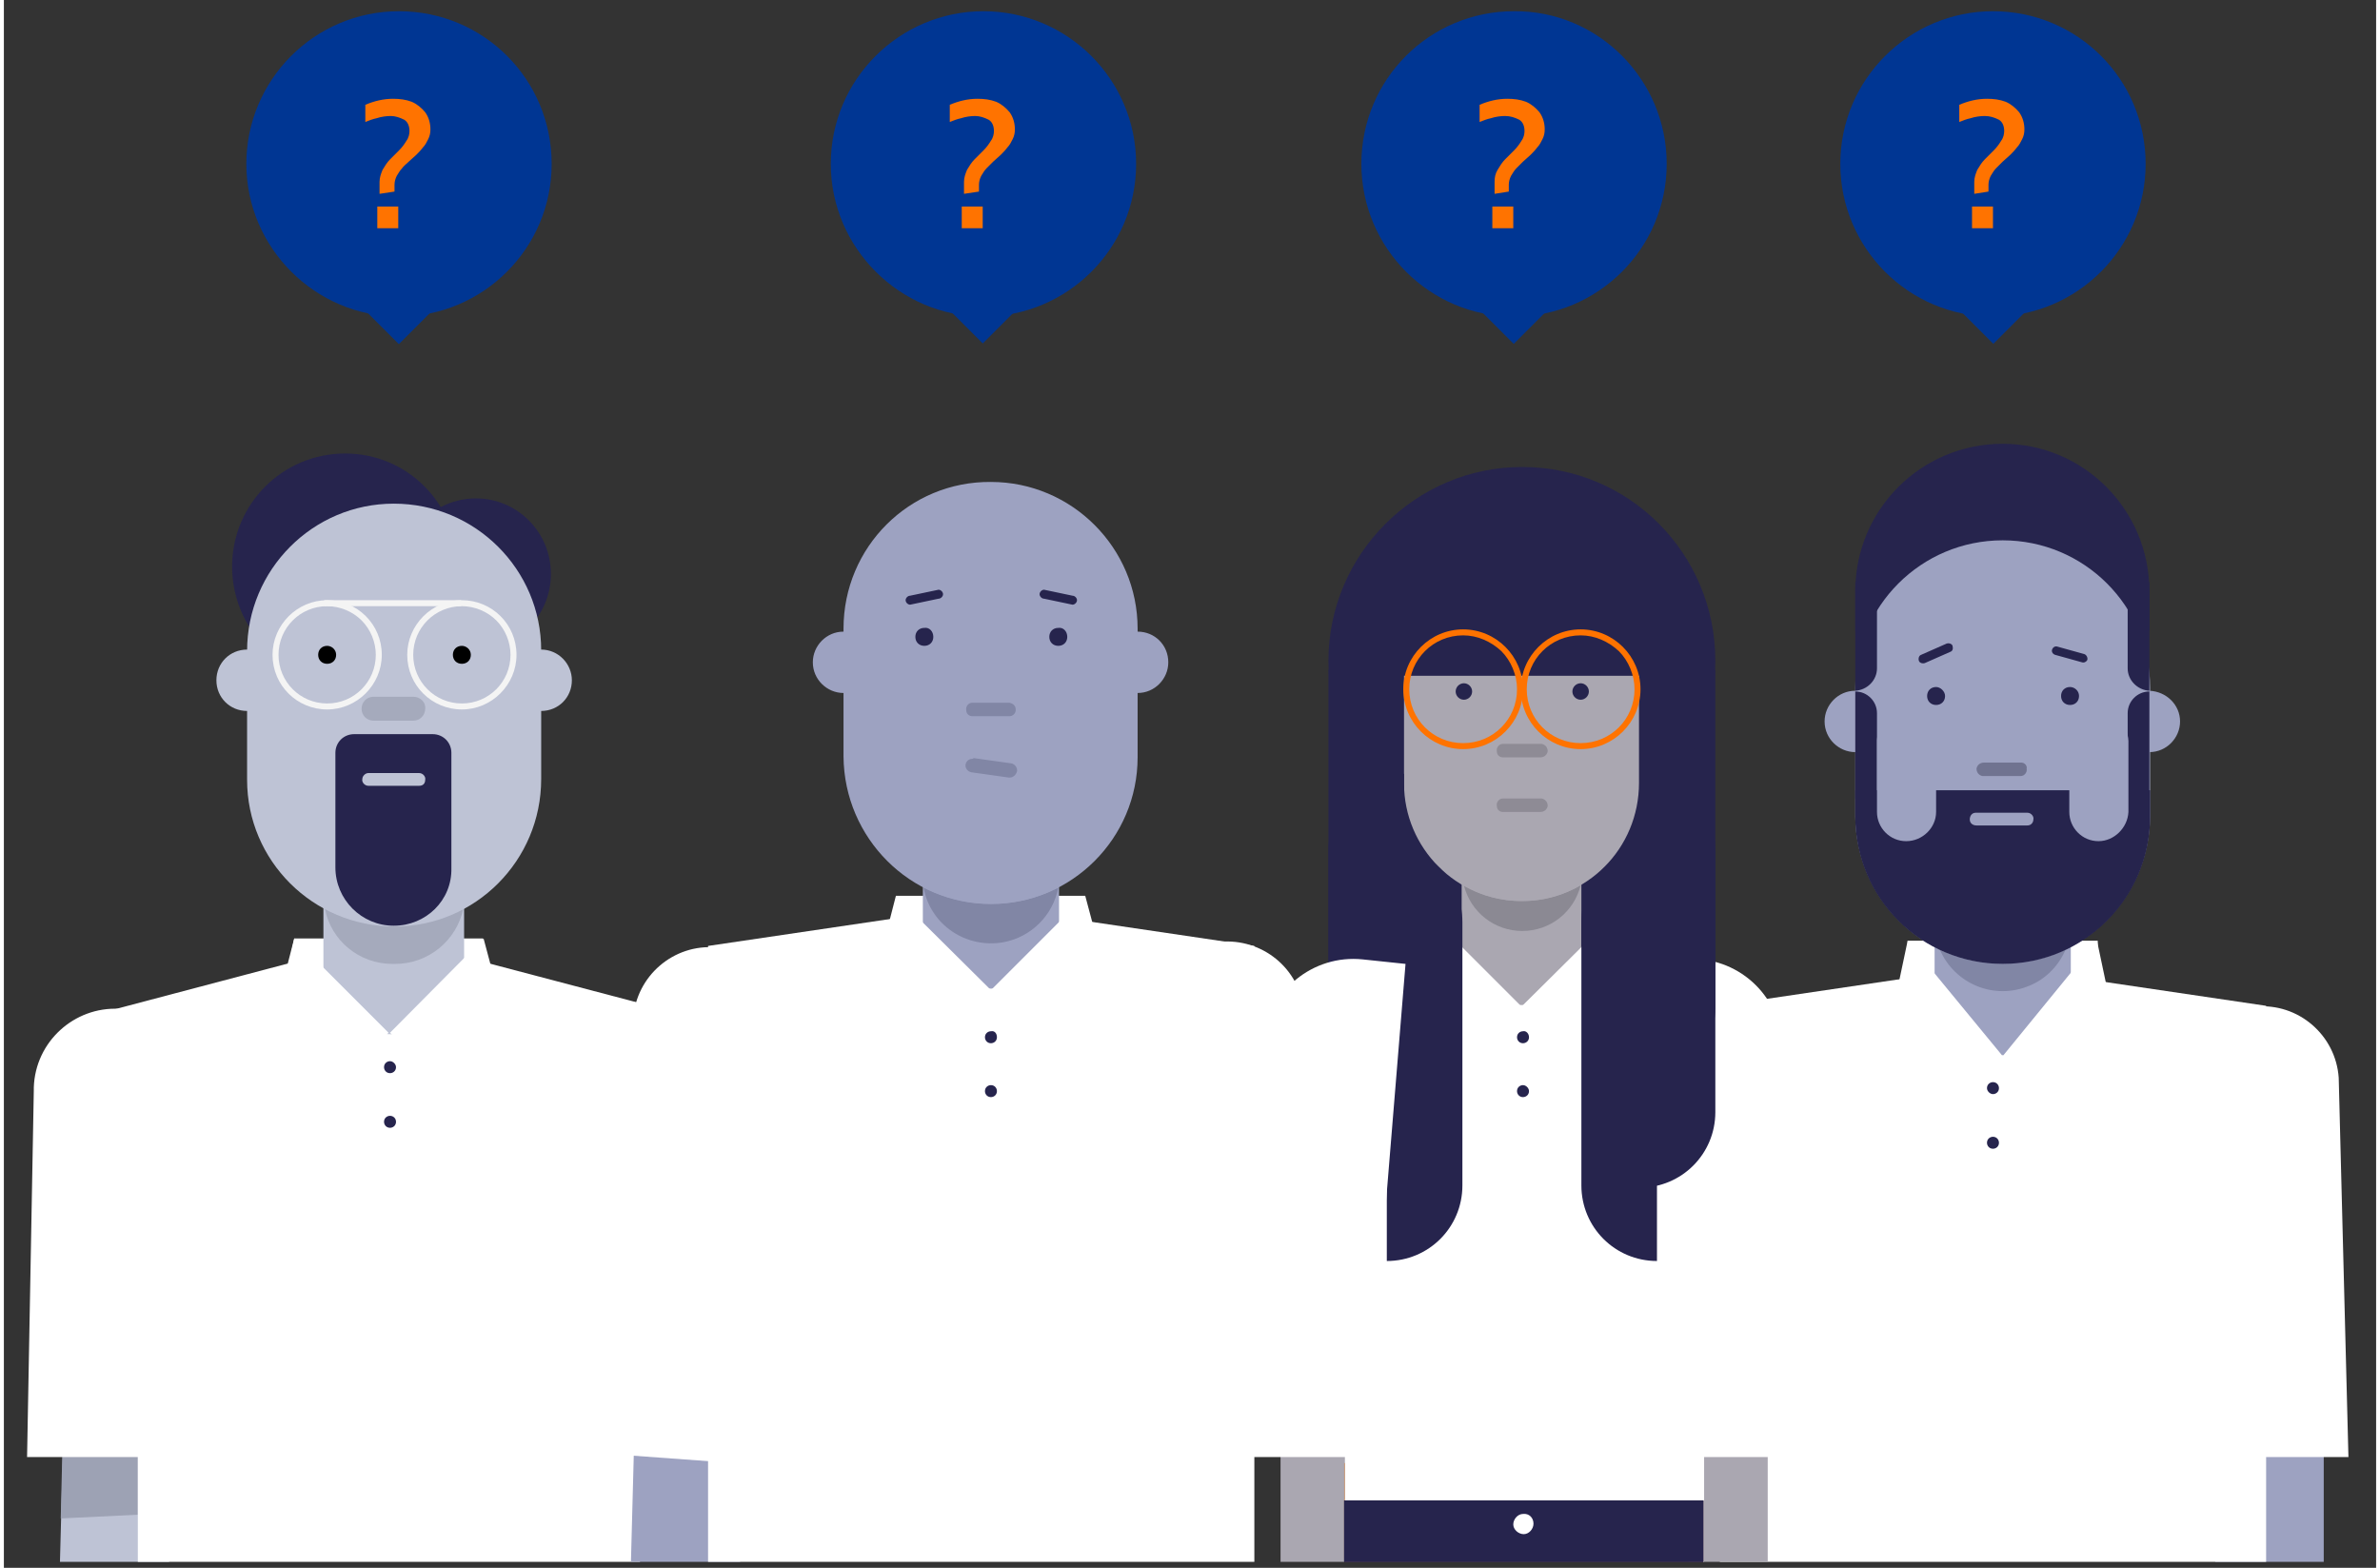 <?xml version="1.0" encoding="utf-8"?>
<!-- Generator: Adobe Illustrator 23.0.1, SVG Export Plug-In . SVG Version: 6.00 Build 0)  -->
<svg version="1.1" id="Слой_1" xmlns="http://www.w3.org/2000/svg" xmlns:xlink="http://www.w3.org/1999/xlink" x="0px" y="0px"
	 viewBox="0 0 317 209.5" style="enable-background:new 0 0 317 209.5;" xml:space="preserve" width="630" height="415">
<rect x="0" y="0" width="317" height="209.5" fill="#333333" stroke="none"/>
<style type="text/css">
	.st0{clip-path:url(#SVGID_2_);}
	.st1{fill:#FFFFFF;}
	.st2{clip-path:url(#SVGID_4_);}
	.st3{fill:#BEC3D5;}
	.st4{fill:#9DA2B4;}
	.st5{fill:#A5AABC;}
	.st6{fill:#26244D;}
	.st7{fill:#F4F4F4;}
	.st8{fill:none;}
	.st9{fill:#9DA2C1;}
	.st10{fill:#8186A5;}
	.st11{fill:#707390;}
	.st12{clip-path:url(#SVGID_6_);}
	.st13{clip-path:url(#SVGID_8_);}
	.st14{fill:#AAA7B1;}
	.st15{fill:#B77D54;}
	.st16{fill:#8B8993;}
	.st17{fill:#8E8B95;}
	.st18{fill:#30172E;}
	.st19{fill:#FF7300;}
	.st20{fill:#003693;}
</style>
<title>safety-officers</title>
<g id="Layer_2">
	<g id="Layer_1-2">
		<g>
			<defs>
				<rect id="SVGID_1_" x="-15.2" y="-11.4" width="343.8" height="220.1"/>
			</defs>
			<clipPath id="SVGID_2_">
				<use xlink:href="#SVGID_1_"  style="overflow:visible;"/>
			</clipPath>
			<g class="st0">
				<rect x="119.2" y="119.7" class="st1" width="25.3" height="11.4"/>
				<rect x="254.4" y="125.7" class="st1" width="25.4" height="10.9"/>
				<g>
					<defs>
						<rect id="SVGID_3_" x="-187" y="-137.8" width="688.2" height="347.3"/>
					</defs>
					<clipPath id="SVGID_4_">
						<use xlink:href="#SVGID_3_"  style="overflow:visible;"/>
					</clipPath>
					<g class="st2">
						<path class="st3" d="M18,288.4l-12.6-0.9l3-112.9c0.2-4.2,3.7-7.5,8-7.4c4.2,0.2,7.5,3.7,7.4,8l0,0L18,288.4z"/>
					</g>
				</g>
				<polygon class="st4" points="17.9,194.5 7.8,194.5 7.6,202.9 17.9,202.4 				"/>
				<polygon class="st1" points="66.8,138.3 36.1,138.3 38.8,125.4 64,125.4 				"/>
				<polygon class="st1" points="13.9,135.1 17.9,178 17.9,209.5 85,209.5 85,177.6 89,135.1 51.4,125.2 				"/>
				<path class="st3" d="M51.9,105.7h0.4c5.1,0,9.2,4.1,9.2,9.2V129c0,5.1-4.1,9.2-9.2,9.2h-0.4c-5.1,0-9.2-4.1-9.2-9.2v-14.1
					C42.8,109.8,46.9,105.7,51.9,105.7z"/>
				<path class="st5" d="M61.4,121.4c-5.8,3.1-12.7,3.1-18.5,0c0.8,4.3,4.6,7.4,9,7.4h0.4C56.7,128.8,60.5,125.7,61.4,121.4"/>
				<path class="st6" d="M73.1,76.7c0,5.6-4.5,10.1-10.1,10.1S53,82.2,53,76.7c0-5.6,4.5-10.1,10.1-10.1l0,0
					C68.6,66.6,73.1,71.1,73.1,76.7"/>
				<path class="st6" d="M60.6,75.7c0,8.3-6.7,15.1-15.1,15.1S30.5,84,30.5,75.7s6.7-15.1,15.1-15.1S60.6,67.4,60.6,75.7L60.6,75.7"
					/>
				<path class="st3" d="M36.6,90.9c0,2.3-1.8,4.1-4.1,4.1s-4.1-1.8-4.1-4.1c0-2.3,1.8-4.1,4.1-4.1S36.6,88.7,36.6,90.9L36.6,90.9"
					/>
				<path class="st3" d="M75.9,90.9c0,2.3-1.8,4.1-4.1,4.1s-4.1-1.8-4.1-4.1c0-2.3,1.8-4.1,4.1-4.1S75.9,88.7,75.9,90.9L75.9,90.9"
					/>
				<path class="st3" d="M71.8,104.1c0,10.9-8.8,19.7-19.6,19.7c-10.9,0-19.7-8.8-19.7-19.6c0,0,0,0,0,0V87
					c0-10.9,8.8-19.7,19.6-19.7c10.9,0,19.7,8.8,19.7,19.6c0,0,0,0,0,0V104.1z"/>
				<path class="st6" d="M52.1,123.7L52.1,123.7c-4.3,0-7.8-3.5-7.8-7.8v-15.3c0-1.4,1.1-2.5,2.5-2.5h10.5c1.4,0,2.5,1.1,2.5,2.5
					V116C59.9,120.3,56.4,123.7,52.1,123.7"/>
				<path d="M44.4,87.5c0,0.7-0.5,1.2-1.2,1.2s-1.2-0.5-1.2-1.2c0-0.7,0.5-1.2,1.2-1.2c0,0,0,0,0,0C43.8,86.3,44.4,86.8,44.4,87.5
					C44.4,87.5,44.4,87.5,44.4,87.5"/>
				<path d="M62.4,87.5c0,0.7-0.5,1.2-1.2,1.2s-1.2-0.5-1.2-1.2c0-0.7,0.5-1.2,1.2-1.2c0,0,0,0,0,0C61.8,86.3,62.4,86.8,62.4,87.5"
					/>
				<path class="st5" d="M54.7,93.1h-5.3c-0.9,0-1.6,0.7-1.6,1.6c0,0.9,0.7,1.6,1.6,1.6h5.3c0.9,0,1.6-0.7,1.6-1.6
					C56.4,93.8,55.6,93.1,54.7,93.1"/>
				<path class="st7" d="M50.1,87.5h-0.4c0,3.6-2.9,6.5-6.5,6.5s-6.5-2.9-6.5-6.5c0-3.6,2.9-6.5,6.5-6.5c1.7,0,3.4,0.7,4.6,1.9
					c1.2,1.2,1.9,2.9,1.9,4.6h0.8c0-4.1-3.3-7.3-7.3-7.3s-7.3,3.3-7.3,7.3c0,4.1,3.3,7.3,7.3,7.3s7.3-3.3,7.3-7.3l0,0H50.1z"/>
				<path class="st7" d="M68.1,87.5h-0.4c0,3.6-2.9,6.5-6.5,6.5c-3.6,0-6.5-2.9-6.5-6.5c0-3.6,2.9-6.5,6.5-6.5
					c1.7,0,3.4,0.7,4.6,1.9c1.2,1.2,1.9,2.9,1.9,4.6h0.8c0-4.1-3.3-7.3-7.3-7.3s-7.3,3.3-7.3,7.3c0,4.1,3.3,7.3,7.3,7.3
					s7.3-3.3,7.3-7.3H68.1z"/>
				<polyline class="st7" points="42.8,81 61.1,81 61.1,80.2 42.8,80.2 				"/>
				<path class="st3" d="M55.5,105h-6.8c-0.5,0-0.9-0.5-0.8-0.9c0-0.4,0.4-0.8,0.8-0.8h6.8c0.5,0,0.9,0.5,0.8,0.9
					C56.3,104.7,56,105,55.5,105"/>
				<path class="st1" d="M25,194.7l0.9-48.5c0.3-6-4.4-11.2-10.5-11.4c-6-0.3-11.2,4.4-11.4,10.5c0,0.1,0,0.3,0,0.4l-0.9,49
					L25,194.7z"/>
				<rect x="-187" y="-137.8" class="st8" width="688.2" height="347.3"/>
				<rect x="295.5" y="186.9" class="st9" width="14.5" height="22.6"/>
				<rect x="214.5" y="201.6" class="st1" width="21.6" height="4.4"/>
				<polygon class="st1" points="229.3,134.4 229.3,192.8 229.3,209.5 302.3,209.5 302.3,191.8 302.3,134.4 265.8,129 				"/>
				<path class="st6" d="M266.6,145.4c0,0.5-0.4,0.8-0.8,0.8s-0.8-0.4-0.8-0.8c0-0.5,0.4-0.8,0.8-0.8c0,0,0,0,0,0
					C266.3,144.6,266.6,145,266.6,145.4"/>
				<path class="st6" d="M266.6,152.7c0,0.5-0.4,0.8-0.8,0.8c-0.5,0-0.8-0.4-0.8-0.8c0-0.5,0.4-0.8,0.8-0.8c0,0,0,0,0,0
					C266.3,151.9,266.6,152.3,266.6,152.7L266.6,152.7"/>
				<path class="st6" d="M267.1,59.3L267.1,59.3c-10.9,0-19.7,8.8-19.7,19.7v5.3h39.3V79C286.7,68.1,277.9,59.3,267.1,59.3
					L267.1,59.3"/>
				<path class="st9" d="M267.1,141c-5,0-9.1-4.1-9.1-9.1c0,0,0,0,0,0v-14.7c0-5,4.1-9.1,9.1-9.1c5,0,9.1,4.1,9.1,9.1v14.7
					C276.2,136.8,272.1,140.9,267.1,141C267.1,141,267.1,141,267.1,141"/>
				<path class="st10" d="M258.7,126.9c2,4.6,7.3,6.8,12,4.8c2.2-0.9,3.9-2.7,4.8-4.8C270.2,129.4,264,129.4,258.7,126.9"/>
				<path class="st9" d="M251.5,96.4c0,2.2-1.8,4.1-4.1,4.1c-2.2,0-4.1-1.8-4.1-4.1c0-2.2,1.8-4.1,4.1-4.1c0,0,0,0,0,0
					C249.6,92.4,251.5,94.2,251.5,96.4C251.5,96.4,251.5,96.4,251.5,96.4"/>
				<path class="st9" d="M290.8,96.4c0,2.2-1.8,4.1-4.1,4.1c-2.2,0-4.1-1.8-4.1-4.1c0-2.2,1.8-4.1,4.1-4.1
					C289,92.4,290.8,94.2,290.8,96.4C290.8,96.4,290.8,96.4,290.8,96.4"/>
				<path class="st9" d="M267.1,128.8c-10.8,0-19.6-8.8-19.7-19.7V91.9c0-10.9,8.8-19.7,19.7-19.7c10.9,0,19.7,8.8,19.7,19.7v17.2
					C286.7,120,277.9,128.7,267.1,128.8"/>
				<path class="st6" d="M247.4,105.6v3.5c0,10.9,8.8,19.7,19.7,19.7c10.9,0,19.7-8.8,19.7-19.7v-3.5H247.4z"/>
				<path class="st6" d="M259.4,93c0,0.7-0.5,1.2-1.2,1.2c-0.7,0-1.2-0.5-1.2-1.2c0-0.7,0.5-1.2,1.2-1.2c0,0,0,0,0,0
					C258.8,91.8,259.4,92.4,259.4,93"/>
				<path class="st6" d="M277.3,93c0,0.7-0.5,1.2-1.2,1.2c-0.7,0-1.2-0.5-1.2-1.2c0-0.7,0.5-1.2,1.2-1.2c0,0,0,0,0,0
					C276.7,91.8,277.3,92.3,277.3,93"/>
				<path class="st6" d="M260.1,87.1l-3.4,1.5c-0.3,0.1-0.7,0-0.8-0.3c-0.1-0.3,0-0.7,0.3-0.8c0,0,0,0,0,0l3.4-1.5
					c0.3-0.1,0.7,0,0.8,0.3C260.5,86.7,260.4,87,260.1,87.1"/>
				<path class="st6" d="M277.7,88.5l-3.6-1c-0.3-0.1-0.5-0.4-0.4-0.7c0.1-0.3,0.4-0.5,0.7-0.4l3.6,1c0.3,0.1,0.5,0.5,0.4,0.8
					C278.3,88.4,278,88.6,277.7,88.5"/>
				<path class="st11" d="M269.6,101.9h-5c-0.5,0-0.9,0.3-1,0.8c0,0.5,0.3,0.9,0.8,1c0,0,0.1,0,0.1,0h5c0.5,0,0.9-0.5,0.8-1
					C270.4,102.3,270,101.9,269.6,101.9"/>
				<path class="st6" d="M247.4,92.4L247.4,92.4v14.4h2.9V95.3C250.3,93.7,249,92.4,247.4,92.4"/>
				<path class="st6" d="M247.4,92.3L247.4,92.3V77.8h2.9v11.5C250.3,90.9,249,92.2,247.4,92.3"/>
				<path class="st6" d="M286.7,92.3L286.7,92.3V77.8h-2.9v11.5C283.8,90.9,285.1,92.2,286.7,92.3"/>
				<path class="st6" d="M286.7,92.4L286.7,92.4v14.4h-2.9V95.3C283.8,93.7,285.1,92.4,286.7,92.4"/>
				<path class="st9" d="M254.2,112.4L254.2,112.4c-2.2,0-3.9-1.8-3.9-3.9c0,0,0,0,0,0v-9.2c-0.1-2.2,1.6-4,3.8-4.1
					c2.2-0.1,4,1.6,4.1,3.8c0,0.1,0,0.2,0,0.3v9.2C258.2,110.6,256.4,112.4,254.2,112.4"/>
				<path class="st9" d="M279.9,112.4L279.9,112.4c-2.2,0-3.9-1.8-3.9-3.9c0,0,0,0,0,0v-9.2c-0.1-2.2,1.6-4,3.8-4.1
					c2.2-0.1,4,1.6,4.1,3.8c0,0.1,0,0.2,0,0.3v9.2C283.8,110.6,282,112.4,279.9,112.4"/>
				<path class="st9" d="M270.4,110.3h-6.8c-0.5,0-0.9-0.3-0.9-0.8c0-0.5,0.3-0.9,0.8-0.9c0,0,0.1,0,0.1,0h6.8
					c0.5,0,0.9,0.5,0.8,0.9C271.2,109.9,270.9,110.3,270.4,110.3"/>
				<path class="st1" d="M292.6,194.7h20.7l-1.3-50.7c-0.4-5.7-5.4-10-11.1-9.5c-5.7,0.4-10,5.4-9.5,11.1L292.6,194.7z"/>
				<g>
					<defs>
						<rect id="SVGID_5_" x="-187" y="-137.8" width="688.2" height="347.3"/>
					</defs>
					<clipPath id="SVGID_6_">
						<use xlink:href="#SVGID_5_"  style="overflow:visible;"/>
					</clipPath>
					<g class="st12">
						<path class="st1" d="M238.5,194.7l1.3-49.2c0.4-5.7-3.9-10.7-9.5-11.1c-5.7-0.4-10.7,3.9-11.1,9.5l-1.3,50.7H238.5z"/>
					</g>
				</g>
				<g>
					<defs>
						<rect id="SVGID_7_" x="-187" y="-137.8" width="688.2" height="347.3"/>
					</defs>
					<clipPath id="SVGID_8_">
						<use xlink:href="#SVGID_7_"  style="overflow:visible;"/>
					</clipPath>
					<g class="st13">
						<path class="st1" d="M171.4,195.5l19.4-7.2l-17.6-55.6c-1.9-5.4-7.8-8.2-13.2-6.3c-5.4,1.9-8.2,7.8-6.3,13.2
							c0,0.1,0.1,0.2,0.1,0.2L171.4,195.5z"/>
						<path class="st9" d="M94.3,288.4l-12.6-0.9l3-112.9c0.1-4.2,3.6-7.6,7.8-7.6c4.2,0.1,7.6,3.6,7.6,7.8c0,0.1,0,0.2,0,0.3
							L94.3,288.4z"/>
					</g>
				</g>
				<path class="st1" d="M103.1,195.9l-20.6-1.5l1.6-58.3c0.4-5.7,5.4-10,11.1-9.5c5.7,0.4,10,5.4,9.5,11.1L103.1,195.9z"/>
				<rect x="-187" y="-137.8" class="st8" width="688.2" height="347.3"/>
				<polygon class="st1" points="94.1,126.4 94.1,184.8 94.1,209.5 167.1,209.5 167.1,183.9 167.1,126.4 130.6,121 				"/>
				<path class="st9" d="M131.9,132.1c-5,0-9.1-4.1-9.1-9.1v-14.7c0-5,4.1-9.1,9.1-9.1c5,0,9.1,4.1,9.1,9.1V123
					C141,128.1,136.9,132.1,131.9,132.1C131.9,132.1,131.9,132.1,131.9,132.1"/>
				<path class="st10" d="M140.9,118.6c-5.6,2.9-12.3,2.9-18,0c0.9,5,5.7,8.2,10.7,7.3C137.3,125.2,140.2,122.3,140.9,118.6"/>
				<path class="st9" d="M116.3,88.5c0,2.2-1.8,4.1-4.1,4.1c-2.2,0-4.1-1.8-4.1-4.1c0-2.2,1.8-4.1,4.1-4.1c0,0,0,0,0,0
					C114.4,84.4,116.3,86.2,116.3,88.5C116.3,88.5,116.3,88.5,116.3,88.5"/>
				<path class="st9" d="M155.6,88.5c0,2.2-1.8,4.1-4.1,4.1c-2.2,0-4.1-1.8-4.1-4.1c0-2.2,1.8-4.1,4.1-4.1
					C153.8,84.4,155.6,86.2,155.6,88.5C155.6,88.5,155.6,88.5,155.6,88.5"/>
				<path class="st9" d="M131.9,120.8c-10.8,0-19.6-8.8-19.7-19.7V84c0-10.9,8.8-19.7,19.7-19.6c10.8,0,19.6,8.8,19.6,19.6v17.2
					C151.5,112,142.7,120.8,131.9,120.8"/>
				<path class="st6" d="M124.2,85.1c0,0.7-0.5,1.2-1.2,1.2c-0.7,0-1.2-0.5-1.2-1.2c0-0.7,0.5-1.2,1.2-1.2c0,0,0,0,0,0
					C123.7,83.8,124.2,84.4,124.2,85.1"/>
				<path class="st6" d="M142.1,85.1c0,0.7-0.5,1.2-1.2,1.2c-0.7,0-1.2-0.5-1.2-1.2c0-0.7,0.5-1.2,1.2-1.2c0,0,0,0,0,0
					C141.6,83.8,142.1,84.4,142.1,85.1"/>
				<path class="st6" d="M124.9,80l-3.8,0.8c-0.3,0-0.6-0.3-0.6-0.6c0-0.3,0.3-0.6,0.6-0.6c0,0,0,0,0,0l3.8-0.8
					c0.3,0,0.6,0.3,0.6,0.6C125.5,79.7,125.2,80,124.9,80"/>
				<path class="st6" d="M142.8,80.8L139,80c-0.3,0-0.6-0.3-0.6-0.6c0-0.3,0.3-0.6,0.6-0.6l3.8,0.8c0.3,0,0.6,0.3,0.6,0.6
					C143.4,80.5,143.1,80.8,142.8,80.8"/>
				<path class="st10" d="M134.4,93.9h-5c-0.5,0-0.9,0.5-0.8,1c0,0.5,0.4,0.8,0.8,0.8h5c0.5,0,0.9-0.5,0.8-1
					C135.2,94.3,134.8,94,134.4,93.9"/>
				<path class="st10" d="M129.4,101.4c-0.5,0-0.9,0.4-0.9,0.9c0,0.4,0.3,0.8,0.8,0.9l5,0.7h0.1c0.5,0,0.9-0.4,1-0.9
					c0-0.5-0.3-0.9-0.8-1l-5-0.7C129.5,101.4,129.4,101.4,129.4,101.4"/>
				<polygon class="st1" points="119.2,119.7 131.8,132.2 125.4,138.6 116.6,129.8 				"/>
				<polygon class="st1" points="144.5,119.7 132,132.2 138.3,138.6 147.2,129.8 				"/>
				<rect x="170.6" y="190.9" class="st14" width="10.6" height="18.6"/>
				<rect x="225.1" y="190.9" class="st14" width="10.6" height="18.6"/>
				<path class="st1" d="M242,194.7l-4.4-55.7c-0.7-6.7-6.6-11.5-13.3-10.8l-5.7,0.6l5.4,65.9L242,194.7z"/>
				<path class="st6" d="M187.1,144.8L187.1,144.8c-5.6,0-10.1-4.5-10.1-10.1V89.5h10.1V144.8z"/>
				<path class="st6" d="M218.6,144.8L218.6,144.8V89.5h10.1v45.3C228.6,140.3,224.1,144.8,218.6,144.8L218.6,144.8"/>
				<rect x="184.7" y="93" class="st6" width="34.7" height="51.7"/>
				<rect x="179.1" y="195.5" class="st15" width="48" height="12.7"/>
				<path class="st1" d="M229.9,152.2c0-2.8-1.1-6.6-2.8-9.9v-13.9l-24.2-2.3l-23.7,2.3v13.6c-1.8,3.4-2.9,7.4-2.9,10.3
					c0,2.8,1.1,5.4,2.9,7.5v49.6h48v-49.8C228.9,157.5,229.8,154.9,229.9,152.2"/>
				<path class="st1" d="M212.4,126.5v8c0,5.3-4.3,9.6-9.6,9.6l0,0c-5.3,0-9.6-4.3-9.6-9.6v-8h-2.4v8c0,6.6,5.4,12,12,12l0,0
					c6.6,0,12-5.3,12-12c0,0,0,0,0,0v-8H212.4z"/>
				<path class="st6" d="M228.7,88.3c0,14.3-11.6,25.9-25.9,25.9S177,102.5,177,88.3s11.6-25.9,25.9-25.9S228.7,74,228.7,88.3
					L228.7,88.3"/>
				<path class="st14" d="M202.8,134.3L202.8,134.3c-4.4,0-8-3.6-8-8v-12.8c0-4.4,3.6-8,8-8l0,0c4.4,0,8,3.6,8,8v12.9
					C210.8,130.8,207.3,134.3,202.8,134.3"/>
				<polygon class="st1" points="190.2,121.9 202.7,134.4 196.4,140.8 187.6,132 				"/>
				<polygon class="st1" points="215.5,121.9 202.9,134.4 209.3,140.8 218.1,132 				"/>
				<path class="st16" d="M195.1,118.3c0.9,3.6,4.1,6.1,7.8,6.1l0,0c3.7,0,6.9-2.5,7.8-6.1c-2.4,1.4-5,2.1-7.8,2.1l0,0
					C200.1,120.4,197.4,119.7,195.1,118.3"/>
				<path class="st14" d="M202.8,120.4L202.8,120.4c-8.7,0-15.7-7.1-15.7-15.7V88.2c0-8.7,7.1-15.7,15.7-15.7l0,0
					c8.7,0,15.7,7.1,15.7,15.7v16.4C218.5,113.4,211.5,120.4,202.8,120.4"/>
				<path class="st17" d="M205.3,99.4h-5c-0.5,0-0.9,0.5-0.8,1c0,0.5,0.4,0.8,0.8,0.8h5c0.5,0,0.9-0.3,1-0.8c0-0.5-0.3-0.9-0.8-1
					C205.4,99.4,205.4,99.4,205.3,99.4"/>
				<path class="st6" d="M196.2,92.4c0,0.6-0.5,1.1-1.1,1.1c-0.6,0-1.1-0.5-1.1-1.1c0-0.6,0.5-1.1,1.1-1.1c0,0,0,0,0,0
					C195.7,91.3,196.2,91.8,196.2,92.4"/>
				<path class="st6" d="M211.8,92.4c0,0.6-0.5,1.1-1.1,1.1c-0.6,0-1.1-0.5-1.1-1.1c0-0.6,0.5-1.1,1.1-1.1c0,0,0,0,0,0
					C211.3,91.3,211.8,91.8,211.8,92.4"/>
				<rect x="184.9" y="70.8" class="st6" width="36.2" height="19.5"/>
				<rect x="179.1" y="200.5" class="st18" width="48" height="9"/>
				<rect x="179.1" y="200.5" class="st18" width="48" height="9"/>
				<polygon class="st6" points="202.6,200.5 179.1,200.5 179.1,209.5 227.1,209.5 227.1,200.5 				"/>
				<path class="st6" d="M184.8,113.1L184.8,113.1c5.6,0,10.1,4.5,10.1,10.1v35.2c0,5.6-4.5,10.1-10.1,10.1V113.1z"/>
				<path class="st6" d="M187.1,103.4L187.1,103.4c-5.5,0-10,4.5-10.1,10v35.2c0,5.6,4.5,10.1,10.1,10.1V103.4z"/>
				<path class="st6" d="M220.9,113.1L220.9,113.1c-5.6,0-10.1,4.5-10.1,10.1v35.2c0,5.6,4.5,10.1,10.1,10.1l0,0V113.1z"/>
				<path class="st6" d="M218.6,103.4L218.6,103.4c5.5,0,10,4.5,10.1,10v35.2c0,5.6-4.5,10.1-10.1,10.1c0,0,0,0,0,0V103.4z"/>
				<path class="st19" d="M202.6,92.1h-0.4c0,4-3.2,7.2-7.2,7.2c-4,0-7.2-3.2-7.2-7.2c0-4,3.2-7.2,7.2-7.2c1.9,0,3.7,0.8,5.1,2.1
					c1.3,1.3,2.1,3.2,2.1,5.1h0.8c0-4.4-3.6-8-8-8c-4.4,0-8,3.6-8,8s3.6,8,8,8c4.4,0,8-3.6,8-8H202.6z"/>
				<path class="st19" d="M218.3,92.1h-0.4c0,4-3.2,7.2-7.2,7.2c-4,0-7.2-3.2-7.2-7.2c0-4,3.2-7.2,7.2-7.2c1.9,0,3.7,0.8,5.1,2.1
					c1.3,1.3,2.1,3.2,2.1,5.1h0.8c0-4.4-3.6-8-8-8c-4.4,0-8,3.6-8,8s3.6,8,8,8c4.4,0,8-3.6,8-8H218.3z"/>
				<path class="st1" d="M204.4,203.6c0,0.7-0.6,1.4-1.3,1.4c-0.7,0-1.4-0.6-1.4-1.3c0-0.7,0.6-1.4,1.3-1.4c0,0,0,0,0,0
					C203.8,202.2,204.4,202.8,204.4,203.6L204.4,203.6"/>
				<path class="st1" d="M181.9,194.7l5.4-65.9l-5.7-0.6c-6.7-0.7-12.6,4.2-13.3,10.8l-4.4,55.7H181.9z"/>
				<path class="st17" d="M205.3,106.7h-5c-0.5,0-0.9,0.5-0.8,1c0,0.5,0.4,0.8,0.8,0.8h5c0.5,0,0.9-0.3,1-0.8c0-0.5-0.3-0.9-0.8-1
					C205.4,106.7,205.4,106.7,205.3,106.7"/>
				<path class="st20" d="M73.2,21.9c0,11.3-9.2,20.4-20.4,20.4s-20.4-9.2-20.4-20.4S41.5,1.5,52.8,1.5l0,0
					C64.1,1.5,73.2,10.6,73.2,21.9"/>
				<path class="st19" d="M49.9,27.6h2.8v2.9h-2.8V27.6z M50.2,25.9v-1.6c0-0.6,0.2-1.1,0.4-1.6c0.3-0.5,0.6-1,1-1.4
					c0.4-0.4,0.8-0.8,1.2-1.2c0.4-0.4,0.7-0.8,1-1.3c0.3-0.4,0.4-0.9,0.4-1.3c0-0.6-0.2-1.2-0.7-1.5c-0.6-0.3-1.2-0.5-1.8-0.5
					c-0.6,0-1.3,0.1-1.9,0.3c-0.5,0.1-1,0.3-1.5,0.5v-2.3c1.2-0.5,2.4-0.8,3.7-0.8c0.9,0,1.7,0.1,2.5,0.4c0.7,0.3,1.3,0.8,1.8,1.4
					c0.5,0.7,0.7,1.5,0.7,2.3c0,0.5-0.1,0.9-0.3,1.3c-0.2,0.4-0.4,0.8-0.7,1.1c-0.3,0.4-0.6,0.7-0.9,1c-0.3,0.3-0.7,0.6-1,0.9
					s-0.7,0.6-0.9,0.9c-0.3,0.3-0.5,0.7-0.7,1c-0.2,0.4-0.3,0.8-0.3,1.2v0.9L50.2,25.9z"/>
				
					<rect x="47.5" y="33.3" transform="matrix(0.707 -0.707 0.707 0.707 -11.769 48.598)" class="st20" width="10.5" height="10.5"/>
				<polygon class="st1" points="254.4,125.7 267,141 260.6,148.8 251.8,138 				"/>
				<polygon class="st1" points="279.7,125.7 267.2,141 273.5,148.8 282.3,138 				"/>
				<path class="st20" d="M151.3,21.9c0,11.3-9.2,20.4-20.4,20.4s-20.4-9.2-20.4-20.4c0-11.3,9.2-20.4,20.4-20.4l0,0
					C142.1,1.5,151.3,10.6,151.3,21.9"/>
				<path class="st19" d="M128,27.6h2.8v2.9H128V27.6z M128.3,25.9v-1.6c0-0.6,0.2-1.1,0.4-1.6c0.3-0.5,0.6-1,1-1.4
					c0.4-0.4,0.8-0.8,1.2-1.2c0.4-0.4,0.7-0.8,1-1.3c0.3-0.4,0.4-0.9,0.4-1.3c0-0.6-0.2-1.2-0.7-1.5c-0.6-0.3-1.2-0.5-1.8-0.5
					c-0.6,0-1.3,0.1-1.9,0.3c-0.5,0.1-1,0.3-1.5,0.5v-2.3c1.2-0.5,2.4-0.8,3.7-0.8c0.9,0,1.7,0.1,2.5,0.4c0.7,0.3,1.3,0.8,1.8,1.4
					c0.5,0.7,0.7,1.5,0.7,2.3c0,0.5-0.1,0.9-0.3,1.3c-0.2,0.4-0.4,0.8-0.7,1.1c-0.3,0.4-0.6,0.7-0.9,1c-0.3,0.3-0.7,0.6-1,0.9
					c-0.3,0.3-0.6,0.6-0.9,0.9c-0.3,0.3-0.5,0.7-0.7,1c-0.2,0.4-0.3,0.8-0.3,1.2v0.9L128.3,25.9z"/>
				
					<rect x="125.6" y="33.2" transform="matrix(0.707 -0.707 0.707 0.707 11.112 103.797)" class="st20" width="10.5" height="10.5"/>
				<path class="st20" d="M222.2,21.9c0,11.3-9.2,20.4-20.4,20.4c-11.3,0-20.4-9.2-20.4-20.4c0-11.3,9.1-20.4,20.4-20.4
					C213,1.4,222.2,10.6,222.2,21.9C222.2,21.9,222.2,21.9,222.2,21.9"/>
				<path class="st19" d="M198.9,27.6h2.8v2.9h-2.8V27.6z M199.2,25.9v-1.6c0-0.6,0.1-1.1,0.4-1.6c0.3-0.5,0.6-1,1-1.4
					c0.4-0.4,0.8-0.8,1.2-1.2c0.4-0.4,0.7-0.8,1-1.3c0.3-0.4,0.4-0.9,0.4-1.3c0-0.6-0.2-1.2-0.7-1.5c-0.6-0.3-1.2-0.5-1.9-0.5
					c-0.6,0-1.3,0.1-1.9,0.3c-0.5,0.1-1,0.3-1.5,0.5v-2.3c1.2-0.5,2.4-0.8,3.7-0.8c0.9,0,1.7,0.1,2.5,0.4c0.7,0.3,1.3,0.8,1.8,1.4
					c0.5,0.7,0.7,1.5,0.7,2.3c0,0.5-0.1,0.9-0.3,1.3c-0.2,0.4-0.4,0.8-0.7,1.1c-0.3,0.4-0.6,0.7-0.9,1c-0.3,0.3-0.7,0.6-1,0.9
					c-0.3,0.3-0.6,0.6-0.9,0.9c-0.3,0.3-0.5,0.7-0.7,1c-0.2,0.4-0.3,0.8-0.3,1.2v0.9L199.2,25.9z"/>
				
					<rect x="196.5" y="33.3" transform="matrix(0.707 -0.707 0.707 0.707 31.867 153.912)" class="st20" width="10.5" height="10.5"/>
				<path class="st20" d="M286.2,21.9c0,11.3-9.2,20.4-20.4,20.4c-11.3,0-20.4-9.2-20.4-20.4c0-11.3,9.2-20.4,20.4-20.4l0,0
					C277.1,1.5,286.2,10.6,286.2,21.9"/>
				<path class="st19" d="M263,27.6h2.8v2.9H263V27.6z M263.3,25.9v-1.6c0-0.6,0.2-1.1,0.4-1.6c0.3-0.5,0.6-1,1-1.4
					c0.4-0.4,0.8-0.8,1.2-1.2c0.4-0.4,0.7-0.8,1-1.3c0.3-0.4,0.4-0.9,0.4-1.3c0-0.6-0.2-1.2-0.7-1.5c-0.6-0.3-1.2-0.5-1.9-0.5
					c-0.6,0-1.3,0.1-1.9,0.3c-0.5,0.1-1,0.3-1.5,0.5v-2.3c1.2-0.5,2.4-0.8,3.7-0.8c0.9,0,1.7,0.1,2.5,0.4c0.7,0.3,1.3,0.8,1.8,1.4
					c0.5,0.7,0.7,1.5,0.7,2.3c0,0.5-0.1,0.9-0.3,1.3c-0.2,0.4-0.4,0.8-0.7,1.1c-0.3,0.4-0.6,0.7-0.9,1c-0.3,0.3-0.7,0.6-1,0.9
					c-0.3,0.3-0.6,0.6-0.9,0.9c-0.3,0.3-0.5,0.7-0.7,1c-0.2,0.4-0.3,0.8-0.3,1.2v0.9L263.3,25.9z"/>
				
					<rect x="260.6" y="33.3" transform="matrix(0.707 -0.707 0.707 0.707 50.637 199.222)" class="st20" width="10.5" height="10.5"/>
				<polygon class="st1" points="38.8,125.4 51.4,138 45,144.3 36.2,135.5 				"/>
				<polygon class="st1" points="64.1,125.4 51.6,138 57.9,144.3 66.8,135.5 				"/>
				<path class="st6" d="M52.4,142.6c0,0.5-0.4,0.8-0.8,0.8c-0.5,0-0.8-0.4-0.8-0.8c0-0.5,0.4-0.8,0.8-0.8c0,0,0,0,0,0
					C52,141.8,52.4,142.2,52.4,142.6L52.4,142.6"/>
				<path class="st6" d="M52.4,149.9c0,0.5-0.4,0.8-0.8,0.8c-0.5,0-0.8-0.4-0.8-0.8c0-0.5,0.4-0.8,0.8-0.8c0,0,0,0,0,0
					C52,149.1,52.4,149.4,52.4,149.9"/>
				<path class="st6" d="M132.7,138.6c0,0.5-0.4,0.8-0.8,0.8c-0.5,0-0.8-0.4-0.8-0.8c0-0.5,0.4-0.8,0.8-0.8c0,0,0,0,0,0
					C132.4,137.7,132.7,138.1,132.7,138.6"/>
				<path class="st6" d="M132.7,145.8c0,0.5-0.4,0.8-0.8,0.8c-0.5,0-0.8-0.4-0.8-0.8c0-0.5,0.4-0.8,0.8-0.8
					C132.4,145,132.7,145.4,132.7,145.8L132.7,145.8"/>
				<path class="st6" d="M203.8,138.6c0,0.5-0.4,0.8-0.8,0.8c-0.5,0-0.8-0.4-0.8-0.8c0-0.5,0.4-0.8,0.8-0.8c0,0,0,0,0,0
					C203.4,137.7,203.8,138.1,203.8,138.6C203.8,138.6,203.8,138.6,203.8,138.6"/>
				<path class="st6" d="M203.8,145.8c0,0.5-0.4,0.8-0.8,0.8c-0.5,0-0.8-0.4-0.8-0.8c0-0.5,0.4-0.8,0.8-0.8
					C203.4,145,203.8,145.4,203.8,145.8C203.8,145.8,203.8,145.8,203.8,145.8"/>
			</g>
		</g>
	</g>
</g>
</svg>
